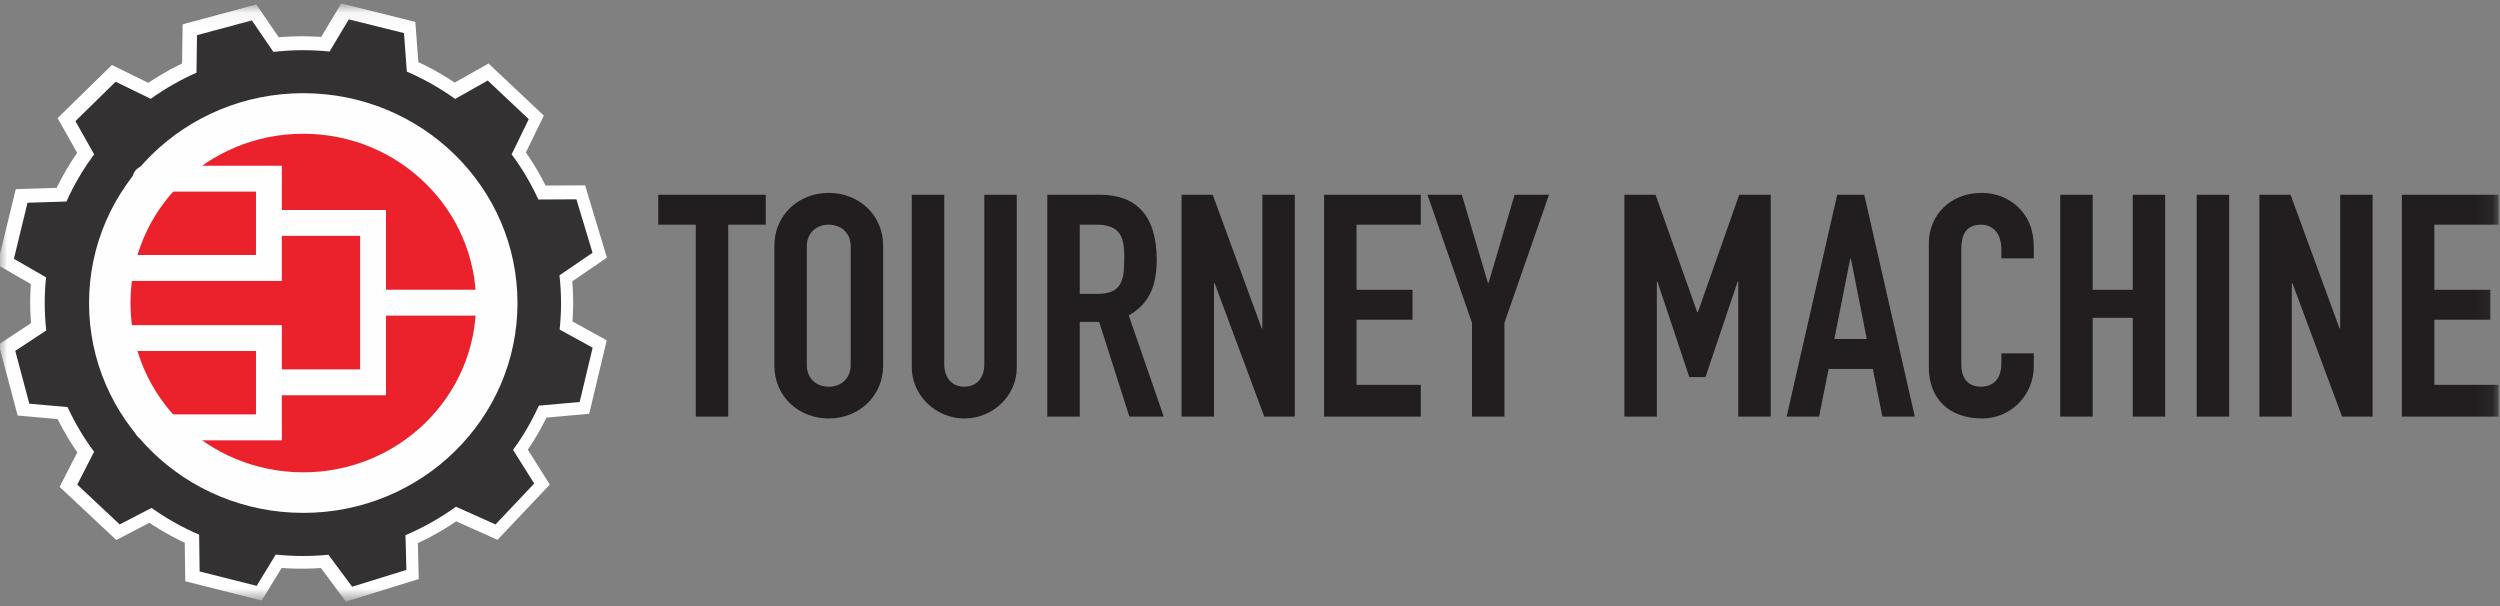 <?xml version="1.0" encoding="UTF-8"?>
<svg width="165px" height="40px" viewBox="0 0 165 40" version="1.1" xmlns="http://www.w3.org/2000/svg" xmlns:xlink="http://www.w3.org/1999/xlink">
    <rect x="0" y="0" width="165" height="40" fill="#808080" stroke="none"/>
    <!-- Generator: Sketch 53.2 (72643) - https://sketchapp.com -->
    <title>tourney machine logo</title>
    <desc>Created with Sketch.</desc>
    <defs>
        <polygon id="path-1" points="0 39.184 164.907 39.184 164.907 0.069 0 0.069"></polygon>
    </defs>
    <g id="Symbols" stroke="none" stroke-width="1" fill="none" fill-rule="evenodd">
        <g id="footer/1440" transform="translate(-729, -418)">
            <g id="Footer" transform="translate(1, 0)">
                <g id="brand-footer" transform="translate(242, 289)">
                    <g id="line-2" transform="translate(360, 122)">
                        <g id="tourney-machine-logo" transform="translate(126, 7)">
                            <g>
                                <polygon id="Fill-1" fill="#221E1F" points="50.54 12.853 50.54 14.828 48.063 14.828 48.063 27.496 45.921 27.496 45.921 14.828 43.444 14.828 43.444 12.853"></polygon>
                                <g id="Group-35" transform="translate(0, 0.339)">
                                    <path d="M53.249,23.744 C53.249,24.649 53.879,25.183 54.698,25.183 C55.516,25.183 56.146,24.649 56.146,23.744 L56.146,15.929 C56.146,15.024 55.516,14.489 54.677,14.489 C53.921,14.489 53.249,15.003 53.249,15.908 L53.249,23.744 Z M58.288,23.785 C58.288,25.8 56.692,27.281 54.698,27.281 C52.724,27.281 51.108,25.841 51.108,23.785 L51.108,15.887 C51.108,13.852 52.703,12.391 54.698,12.391 C56.671,12.391 58.288,13.831 58.288,15.887 L58.288,23.785 Z" id="Fill-2" fill="#221E1F"></path>
                                    <path d="M62.32,12.515 L62.32,23.702 C62.32,24.628 62.865,25.183 63.642,25.183 C64.44,25.183 64.965,24.628 64.965,23.702 L64.965,12.515 L67.106,12.515 L67.106,23.929 C67.106,25.779 65.532,27.281 63.642,27.281 C61.795,27.281 60.178,25.779 60.178,23.908 L60.178,12.515 L62.32,12.515 Z" id="Fill-4" fill="#221E1F"></path>
                                    <path d="M71.264,19.055 L72.419,19.055 C73.489,19.055 74.119,18.705 74.182,17.368 C74.182,17.163 74.203,16.937 74.203,16.71 C74.203,15.415 74.035,14.489 72.356,14.489 L71.264,14.489 L71.264,19.055 Z M72.608,12.515 C74.938,12.515 76.344,13.831 76.344,16.813 C76.344,18.52 75.84,19.733 74.497,20.474 L76.807,27.157 L74.539,27.157 L72.544,20.906 L71.264,20.906 L71.264,27.157 L69.122,27.157 L69.122,12.515 L72.608,12.515 Z" id="Fill-6" fill="#221E1F"></path>
                                    <polygon id="Fill-8" fill="#221E1F" points="80.04 12.515 83.274 21.337 83.316 21.337 83.316 12.515 85.457 12.515 85.457 27.157 83.441 27.157 80.167 18.356 80.125 18.356 80.125 27.157 77.983 27.157 77.983 12.515"></polygon>
                                    <polygon id="Fill-10" fill="#221E1F" points="93.771 12.515 93.771 14.489 89.531 14.489 89.531 18.787 93.226 18.787 93.226 20.762 89.531 20.762 89.531 25.06 93.771 25.06 93.771 27.157 87.389 27.157 87.389 12.515"></polygon>
                                    <polygon id="Fill-12" fill="#221E1F" points="96.481 12.515 98.202 18.335 98.244 18.335 99.965 12.515 102.233 12.515 99.293 20.967 99.293 27.157 97.152 27.157 97.152 20.967 94.213 12.515"></polygon>
                                    <polygon id="Fill-14" fill="#221E1F" points="109.267 12.515 112.017 20.268 112.059 20.268 114.788 12.515 116.867 12.515 116.867 27.157 114.725 27.157 114.725 18.253 114.683 18.253 112.563 24.546 111.492 24.546 109.393 18.253 109.351 18.253 109.351 27.157 107.21 27.157 107.21 12.515"></polygon>
                                    <path d="M121.067,22.036 L123.208,22.036 L122.158,16.731 L122.117,16.731 L121.067,22.036 Z M123.04,12.515 L126.378,27.157 L124.237,27.157 L123.607,24.011 L120.689,24.011 L120.059,27.157 L117.918,27.157 L121.256,12.515 L123.04,12.515 Z" id="Fill-16" fill="#221E1F"></path>
                                    <path d="M132.09,16.71 L132.09,16.134 C132.09,14.798 131.271,14.489 130.767,14.489 C129.613,14.489 129.445,15.353 129.445,16.134 L129.445,23.744 C129.445,24.422 129.738,25.183 130.746,25.183 C131.166,25.183 132.09,25.018 132.09,23.641 L132.09,22.983 L134.231,22.983 L134.231,23.826 C134.231,25.759 132.699,27.281 130.831,27.281 C128.626,27.281 127.303,25.965 127.303,23.908 L127.303,15.723 C127.303,13.893 128.689,12.391 130.788,12.391 C131.859,12.391 132.699,12.823 133.266,13.399 C133.853,14.016 134.231,14.736 134.231,16.073 L134.231,16.71 L132.09,16.71 Z" id="Fill-18" fill="#221E1F"></path>
                                    <polygon id="Fill-20" fill="#221E1F" points="138.116 12.515 138.116 18.787 140.762 18.787 140.762 12.515 142.903 12.515 142.903 27.157 140.762 27.157 140.762 20.638 138.116 20.638 138.116 27.157 135.975 27.157 135.975 12.515"></polygon>
                                    <mask id="mask-2" fill="white">
                                        <use xlink:href="#path-1"></use>
                                    </mask>
                                    <g id="Clip-23"></g>
                                    <polygon id="Fill-22" fill="#221E1F" mask="url(#mask-2)" points="144.982 27.157 147.124 27.157 147.124 12.515 144.982 12.515"></polygon>
                                    <polygon id="Fill-24" fill="#221E1F" mask="url(#mask-2)" points="151.176 12.515 154.409 21.337 154.451 21.337 154.451 12.515 156.592 12.515 156.592 27.157 154.577 27.157 151.302 18.356 151.26 18.356 151.26 27.157 149.119 27.157 149.119 12.515"></polygon>
                                    <polygon id="Fill-25" fill="#221E1F" mask="url(#mask-2)" points="164.907 12.515 164.907 14.489 160.666 14.489 160.666 18.787 164.361 18.787 164.361 20.762 160.666 20.762 160.666 25.06 164.907 25.06 164.907 27.157 158.525 27.157 158.525 12.515"></polygon>
                                    <path d="M38.179,26.151 L39.035,22.569 L36.857,21.372 C36.918,20.797 36.95,20.215 36.95,19.625 C36.95,19.006 36.913,18.396 36.846,17.794 L39.028,16.303 L37.964,12.775 L35.455,12.789 C34.97,11.733 34.377,10.735 33.689,9.809 L34.819,7.486 L32.112,4.935 L29.962,6.15 C28.974,5.441 27.905,4.836 26.772,4.347 L26.583,1.805 L22.943,0.898 L21.671,3.022 C21.093,2.964 20.505,2.934 19.911,2.934 C19.253,2.934 18.604,2.974 17.964,3.046 L16.544,0.967 L12.923,1.942 L12.889,4.418 C11.818,4.893 10.805,5.472 9.866,6.145 L7.555,5.013 L4.899,7.614 L6.134,9.808 C5.416,10.773 4.802,11.816 4.306,12.921 L1.736,13.002 L0.838,16.703 L2.96,17.924 C2.902,18.483 2.872,19.051 2.872,19.625 C2.872,20.235 2.908,20.837 2.973,21.429 L0.93,22.778 L1.856,26.264 L4.38,26.488 C4.862,27.533 5.449,28.52 6.13,29.437 L5.019,31.607 L7.822,34.234 L9.922,33.143 C10.897,33.836 11.949,34.429 13.065,34.91 L13.097,37.337 L16.861,38.286 L18.119,36.224 C18.708,36.284 19.306,36.316 19.911,36.316 C20.48,36.316 21.043,36.288 21.598,36.234 L23.162,38.343 L26.742,37.233 L26.684,34.942 C27.87,34.438 28.986,33.807 30.013,33.064 L32.627,34.233 L35.18,31.534 L33.781,29.314 C34.444,28.405 35.017,27.427 35.485,26.394 L38.179,26.151 Z" id="Fill-26" fill="#FEFEFE" mask="url(#mask-2)"></path>
                                    <path d="M38.179,26.151 L39.035,22.569 L36.857,21.372 C36.918,20.797 36.95,20.215 36.95,19.625 C36.95,19.006 36.913,18.396 36.846,17.794 L39.028,16.303 L37.964,12.775 L35.455,12.789 C34.97,11.733 34.377,10.735 33.689,9.809 L34.819,7.486 L32.112,4.935 L29.962,6.15 C28.974,5.441 27.905,4.836 26.772,4.347 L26.583,1.805 L22.943,0.898 L21.671,3.022 C21.093,2.964 20.505,2.934 19.911,2.934 C19.253,2.934 18.604,2.974 17.964,3.046 L16.544,0.967 L12.923,1.942 L12.889,4.418 C11.818,4.893 10.805,5.472 9.866,6.145 L7.555,5.013 L4.899,7.614 L6.134,9.808 C5.416,10.773 4.802,11.816 4.306,12.921 L1.736,13.002 L0.838,16.703 L2.96,17.924 C2.902,18.483 2.872,19.051 2.872,19.625 C2.872,20.235 2.908,20.837 2.973,21.429 L0.93,22.778 L1.856,26.264 L4.38,26.488 C4.862,27.533 5.449,28.52 6.13,29.437 L5.019,31.607 L7.822,34.234 L9.922,33.143 C10.897,33.836 11.949,34.429 13.065,34.91 L13.097,37.337 L16.861,38.286 L18.119,36.224 C18.708,36.284 19.306,36.316 19.911,36.316 C20.48,36.316 21.043,36.288 21.598,36.234 L23.162,38.343 L26.742,37.233 L26.684,34.942 C27.87,34.438 28.986,33.807 30.013,33.064 L32.627,34.233 L35.18,31.534 L33.781,29.314 C34.444,28.405 35.017,27.427 35.485,26.394 L38.179,26.151 Z" id="Stroke-27" stroke="#FEFEFE" stroke-width="1.758" mask="url(#mask-2)"></path>
                                    <path d="M38.258,26.191 L39.114,22.609 L36.936,21.412 C36.997,20.838 37.029,20.255 37.029,19.665 C37.029,19.046 36.992,18.436 36.925,17.834 L39.107,16.343 L38.043,12.815 L35.533,12.829 C35.048,11.773 34.456,10.775 33.768,9.849 L34.898,7.527 L32.191,4.976 L30.041,6.19 C29.053,5.482 27.984,4.876 26.851,4.387 L26.662,1.845 L23.022,0.938 L21.75,3.062 C21.171,3.004 20.584,2.974 19.99,2.974 C19.331,2.974 18.683,3.014 18.043,3.086 L16.623,1.007 L13.002,1.982 L12.968,4.458 C11.897,4.934 10.884,5.513 9.945,6.185 L7.633,5.053 L4.978,7.655 L6.213,9.849 C5.495,10.814 4.881,11.856 4.385,12.962 L1.816,13.042 L0.917,16.743 L3.038,17.965 C2.981,18.524 2.951,19.091 2.951,19.665 C2.951,20.275 2.987,20.877 3.052,21.469 L1.008,22.818 L1.935,26.304 L4.459,26.529 C4.941,27.573 5.528,28.56 6.209,29.477 L5.098,31.647 L7.901,34.274 L10.001,33.184 C10.976,33.876 12.028,34.469 13.143,34.95 L13.176,37.378 L16.94,38.327 L18.198,36.264 C18.787,36.324 19.385,36.356 19.99,36.356 C20.559,36.356 21.121,36.328 21.676,36.274 L23.241,38.384 L26.821,37.274 L26.763,34.982 C27.948,34.478 29.065,33.847 30.092,33.105 L32.706,34.273 L35.258,31.574 L33.86,29.354 C34.523,28.445 35.096,27.468 35.564,26.435 L38.258,26.191 Z" id="Fill-28" fill="#333132" mask="url(#mask-2)"></path>
                                    <path d="M34.154,19.661 C34.154,27.31 27.824,33.511 20.015,33.511 C12.207,33.511 5.877,27.31 5.877,19.661 C5.877,12.012 12.207,5.811 20.015,5.811 C27.824,5.811 34.154,12.012 34.154,19.661" id="Fill-29" fill="#FEFEFE" mask="url(#mask-2)"></path>
                                    <path d="M31.421,19.661 C31.421,25.832 26.314,30.834 20.015,30.834 C13.716,30.834 8.61,25.832 8.61,19.661 C8.61,13.49 13.716,8.488 20.015,8.488 C26.314,8.488 31.421,13.49 31.421,19.661" id="Fill-30" fill="#EB212C" mask="url(#mask-2)"></path>
                                    <polyline id="Stroke-31" stroke="#FEFEFE" stroke-width="1.708" stroke-linecap="round" mask="url(#mask-2)" points="9.601 11.455 17.748 11.455 17.748 17.347 7.952 17.347"></polyline>
                                    <polyline id="Stroke-32" stroke="#FEFEFE" stroke-width="1.708" stroke-linecap="round" mask="url(#mask-2)" points="7.952 21.975 17.748 21.975 17.748 27.867 9.692 27.867"></polyline>
                                    <polyline id="Stroke-33" stroke="#FEFEFE" stroke-width="1.708" stroke-linecap="round" mask="url(#mask-2)" points="17.885 14.376 24.623 14.376 24.623 24.895 17.885 24.895"></polyline>
                                    <path d="M24.898,19.636 L32.078,19.636" id="Stroke-34" stroke="#FEFEFE" stroke-width="1.708" stroke-linecap="round" mask="url(#mask-2)"></path>
                                </g>
                            </g>
                        </g>
                    </g>
                </g>
            </g>
        </g>
    </g>
</svg>